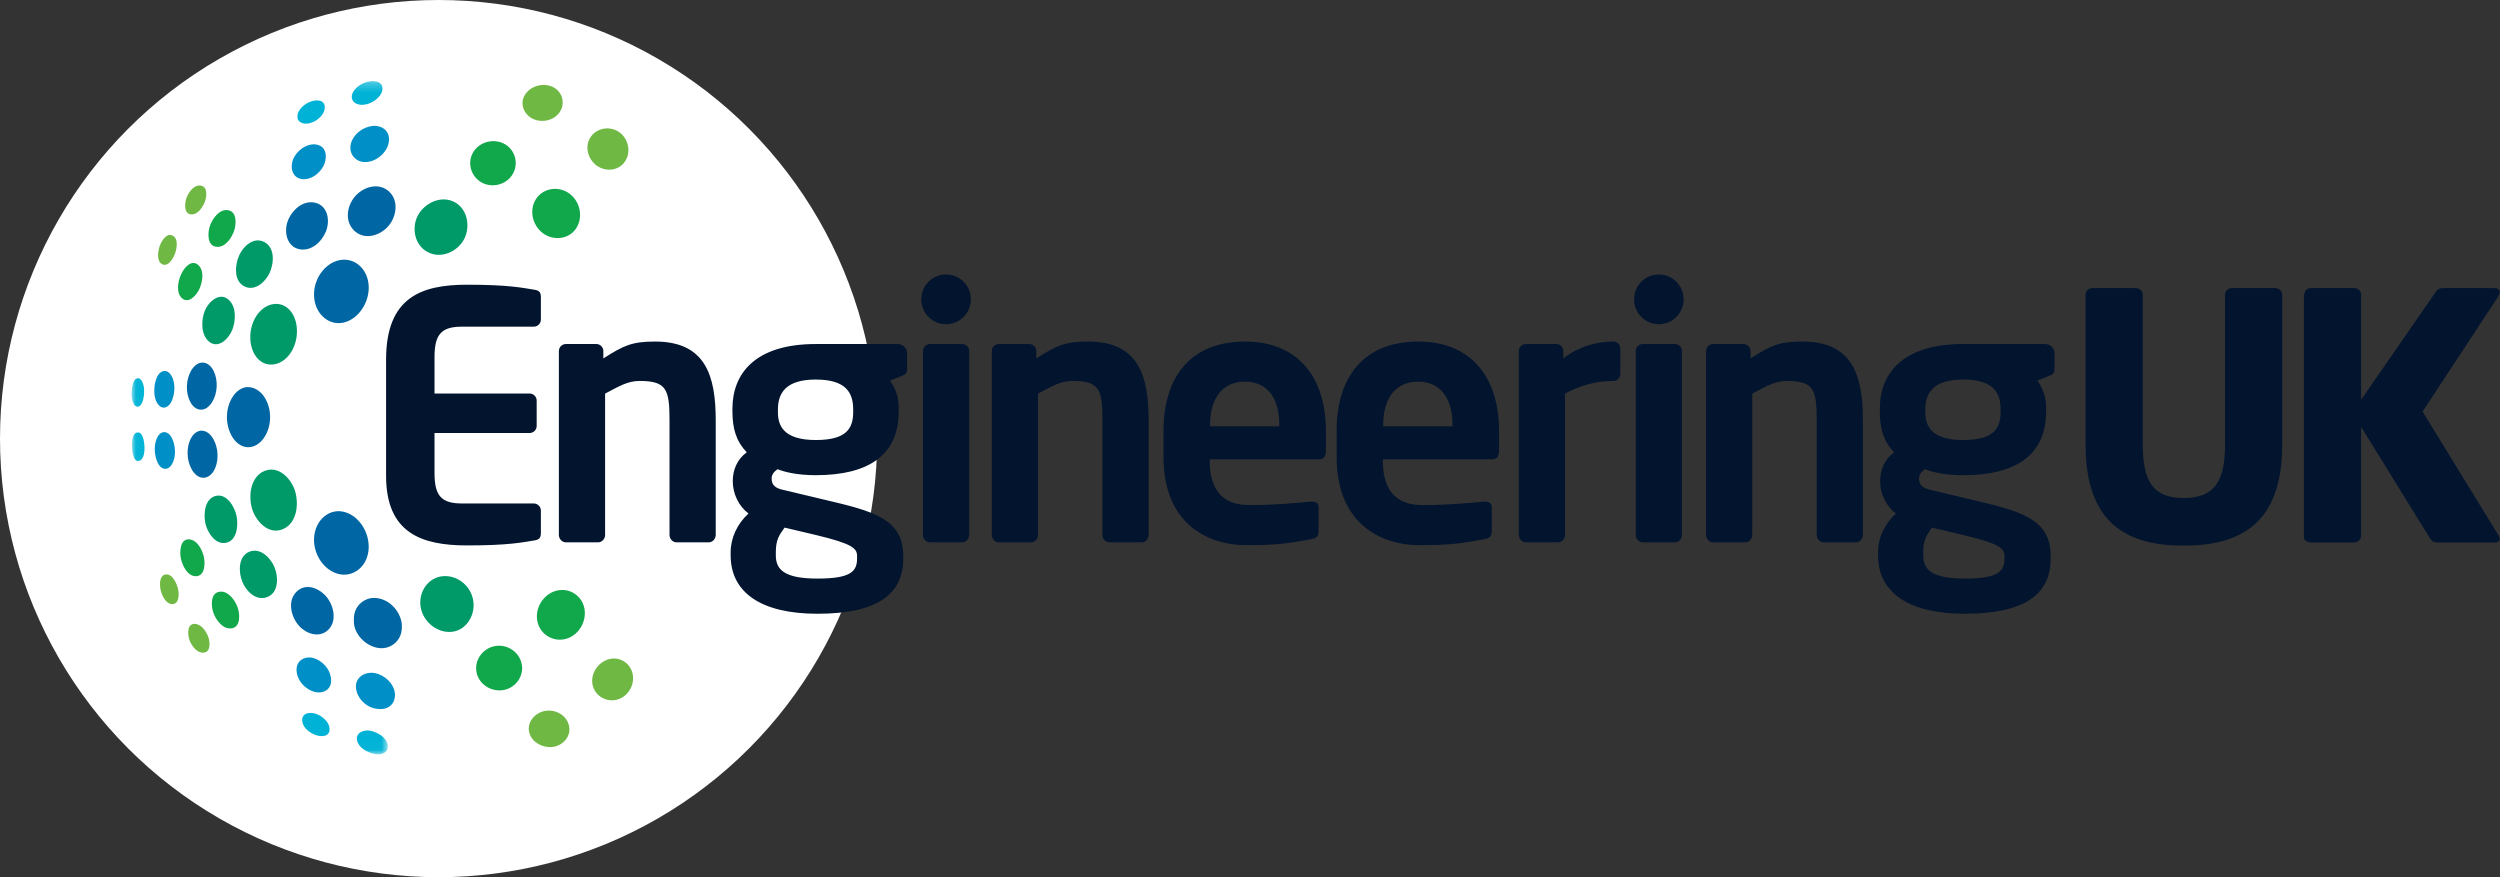 <svg xmlns="http://www.w3.org/2000/svg" width="285" height="100" viewBox="0 0 285 100" xmlns:xlink="http://www.w3.org/1999/xlink">
  <rect x="0" y="0" width="285" height="100" fill="#333333" stroke="none"/>
  <defs>
    <polygon id="a" points="29.219 76.971 .029 76.971 .029 .241 29.219 .241"/>
    <polygon id="c" points="29.219 76.971 .029 76.971 .029 .241 29.219 .241"/>
    <polygon id="e" points="29.219 76.971 .029 76.971 .029 .241 29.219 .241"/>
    <polygon id="g" points="29.219 76.971 .029 76.971 .029 .241 29.219 .241"/>
    <polygon id="i" points="29.219 76.971 .029 76.971 .029 .241 29.219 .241"/>
    <polygon id="k" points="29.219 76.971 .029 76.971 .029 .241 29.219 .241"/>
  </defs>
  <g fill="none" fill-rule="evenodd">
    <circle cx="50" cy="50" r="50" fill="#FFFFFF"/>
    <g transform="translate(15 9)">
      <path fill="#009A69" d="M33.727 19.721C35.242 20.561 37.159 19.711 37.918 18.251 38.65 16.833 38.298 14.809 36.806 14.031 35.28 13.236 33.399 14.134 32.634 15.568 31.894 16.982 32.258 18.931 33.727 19.721M12.876 23.657C14.045 24.233 15.23 23.16 15.71 22.166 16.237 21.072 16.395 19.222 15.105 18.577 13.903 17.976 12.73 19.072 12.267 20.104 11.788 21.172 11.603 23.039 12.876 23.657M8.812 29.928C9.875 30.84 11.086 29.597 11.475 28.616 11.884 27.584 11.973 26 11.079 25.181 10.04 24.23 8.763 25.404 8.356 26.406 7.929 27.464 7.866 29.115 8.812 29.928M18.658 27.463C18.42 26.728 17.93 26.058 17.195 25.771 16.411 25.475 15.557 25.713 14.925 26.232 13.641 27.288 13.216 29.304 13.765 30.845 14.016 31.55 14.513 32.2 15.236 32.453 15.994 32.719 16.822 32.489 17.435 31.995 18.71 30.967 19.147 28.993 18.658 27.463M18.639 46.985C18.198 45.56 16.764 44.023 15.14 44.695 13.587 45.338 13.315 47.42 13.695 48.859 14.091 50.36 15.592 52.064 17.294 51.302 18.875 50.592 19.077 48.453 18.639 46.985M11.963 49.8C11.74 48.768 10.852 47.203 9.565 47.541 8.3 47.873 8.18 49.695 8.429 50.73 8.667 51.723 9.541 53.111 10.746 52.882 12.06 52.634 12.176 50.837 11.963 49.8M38.964 59.574C38.765 57.882 37.216 56.548 35.514 56.683 33.779 56.818 32.691 58.509 32.948 60.175 33.196 61.786 34.68 63.089 36.316 63.041 38.065 62.989 39.186 61.228 38.964 59.574M16.298 55.67C15.858 54.597 14.656 53.363 13.39 53.913 12.136 54.458 12.19 56.202 12.606 57.273 13.023 58.36 14.153 59.533 15.425 59.081 16.788 58.598 16.748 56.773 16.298 55.67"/>
      <path fill="#0066A4" d="M25.327 17.239C26.496 18.447 28.336 17.893 29.307 16.735 30.23 15.635 30.481 13.795 29.287 12.777 28.161 11.817 26.551 12.266 25.603 13.245 24.59 14.287 24.221 16.115 25.327 17.239M19.148 19.415C20.498 19.679 21.701 18.54 22.165 17.365 22.641 16.159 22.39 14.449 20.924 14.11 19.502 13.781 18.22 15.006 17.781 16.262 17.358 17.476 17.703 19.131 19.148 19.415M21.701 21.959C20.628 23.313 20.429 25.444 21.56 26.83 22.097 27.489 22.91 27.895 23.766 27.833 24.618 27.772 25.385 27.304 25.941 26.67 26.946 25.524 27.363 23.796 26.75 22.354 26.427 21.588 25.795 20.96 24.995 20.714 24.13 20.446 23.216 20.678 22.492 21.195 22.193 21.409 21.928 21.67 21.701 21.959M6.636 36.705C6.851 37.172 7.234 37.623 7.77 37.694 8.389 37.792 8.907 37.298 9.202 36.807 9.803 35.808 9.873 34.402 9.381 33.344 9.149 32.844 8.732 32.369 8.146 32.335 7.532 32.299 7.055 32.779 6.773 33.278 6.208 34.279 6.149 35.662 6.636 36.705M15.052 36.141C14.625 35.548 13.994 35.128 13.249 35.128 12.556 35.128 11.95 35.607 11.574 36.159 10.652 37.51 10.642 39.492 11.516 40.868 11.901 41.467 12.499 41.953 13.232 41.982 13.978 42.012 14.631 41.56 15.052 40.971 16.041 39.603 16.039 37.509 15.052 36.141M9.535 41.507C9.312 40.935 8.906 40.306 8.28 40.133 7.732 39.982 7.211 40.29 6.905 40.74 6.286 41.648 6.253 42.995 6.627 44.01 6.839 44.583 7.223 45.208 7.833 45.412 8.459 45.621 9.043 45.227 9.358 44.701 9.907 43.783 9.921 42.493 9.535 41.507M26.75 54.761C27.431 53.156 26.83 51.132 25.52 50.03 24.85 49.466 23.96 49.143 23.085 49.327 22.264 49.5 21.586 50.087 21.204 50.826 20.394 52.394 20.849 54.416 22.11 55.603 22.738 56.195 23.581 56.579 24.454 56.505 25.307 56.432 26.068 55.926 26.52 55.204 26.609 55.063 26.685 54.914 26.75 54.761M30.803 62.092C30.589 60.534 29.237 59.17 27.631 59.159 26.899 59.169 26.204 59.535 25.777 60.133 25.37 60.701 25.298 61.341 25.348 62.016 25.459 63.527 27.007 64.896 28.491 64.896 29.256 64.9 29.99 64.513 30.416 63.874 30.78 63.33 30.845 62.726 30.803 62.092M22.407 59.279C21.617 58.14 19.895 57.308 18.758 58.501 17.732 59.578 18.201 61.358 19.092 62.348 19.906 63.252 21.37 63.764 22.381 62.837 23.387 61.914 23.105 60.284 22.407 59.279"/>
      <path fill="#6FB844" d="M45.89 4.609C46.903 5.014 48.156 4.711 48.793 3.798 49.512 2.769 49.094 1.377 47.955.883 46.916.432 45.575.77 44.911 1.703 44.145 2.779 44.731 4.146 45.89 4.609M6.81 15.445C7.533 15.482 8.081 14.66 8.322 14.075 8.558 13.507 8.748 12.26 7.85 12.151 7.081 12.057 6.477 12.954 6.256 13.576 6.053 14.136 5.919 15.394 6.81 15.445M53.068 9.908C54.125 10.642 55.62 10.453 56.309 9.317 56.99 8.194 56.571 6.654 55.463 5.981 54.463 5.375 53.109 5.583 52.395 6.532 51.578 7.613 52.001 9.172 53.068 9.908M3.515 21.131C4.166 21.432 4.72 20.498 4.91 20.016 5.147 19.43 5.394 18.221 4.674 17.855 3.966 17.496 3.385 18.533 3.203 19.056 3.006 19.62 2.814 20.816 3.515 21.131M57.118 67.809C56.844 66.547 55.592 65.798 54.358 66.164 53.147 66.524 52.291 67.818 52.557 69.081 52.812 70.29 54.027 71.036 55.217 70.79 56.545 70.516 57.4 69.129 57.118 67.809M5.31 58.201C5.18 57.588 4.705 56.431 3.92 56.486 3.128 56.542 3.191 57.739 3.318 58.276 3.463 58.886 3.876 59.825 4.609 59.869 5.429 59.9 5.429 58.751 5.31 58.201M49.848 73.672C49.563 72.497 48.295 71.85 47.159 72.039 45.955 72.239 44.942 73.412 45.384 74.663 45.753 75.71 46.931 76.274 47.989 76.153 49.181 76.017 50.183 74.912 49.848 73.672M8.72 63.553C8.47 62.909 7.92 62.121 7.157 62.117 6.257 62.165 6.402 63.435 6.612 63.99 6.843 64.602 7.402 65.414 8.14 65.4 9.084 65.4 8.945 64.125 8.72 63.553"/>
      <path fill="#008FC6" d="M26.629 9.476C27.77 9.476 28.897 8.614 29.246 7.534 29.396 7.07 29.403 6.543 29.156 6.11 28.8 5.487 28.052 5.275 27.378 5.368 26.32 5.532 25.306 6.281 25.01 7.346 24.702 8.455 25.468 9.476 26.629 9.476M19.48 11.423C20.444 11.521 21.375 10.808 21.831 10.009 22.321 9.149 22.339 7.748 21.137 7.493 20.119 7.277 19.056 8.008 18.563 8.855 18.01 9.805 18.153 11.284 19.48 11.423M3.076 37.169C3.29 37.42 3.627 37.55 3.94 37.414 4.416 37.207 4.65 36.63 4.765 36.161 4.965 35.351 4.942 34.254 4.377 33.596 4.118 33.296 3.726 33.185 3.38 33.407 2.953 33.679 2.76 34.249 2.669 34.722 2.519 35.5 2.534 36.545 3.076 37.169M4.763 41.338C4.623 40.913 4.345 40.377 3.864 40.276 3.479 40.196 3.162 40.454 2.977 40.775 2.559 41.499 2.57 42.537 2.81 43.324 2.941 43.764 3.211 44.335 3.711 44.436 4.1 44.513 4.429 44.231 4.613 43.911 5.035 43.172 5.025 42.135 4.763 41.338M30.028 70.116C29.934 68.924 28.842 67.934 27.714 67.729 26.624 67.53 25.451 68.217 25.582 69.445 25.705 70.591 26.681 71.581 27.811 71.783 28.323 71.873 28.844 71.874 29.307 71.596 29.842 71.275 30.05 70.718 30.028 70.116M22.287 67.156C21.733 66.365 20.629 65.668 19.64 66.064 18.478 66.53 18.694 67.993 19.308 68.807 19.875 69.559 20.979 70.201 21.935 69.83 23.076 69.388 22.847 67.959 22.287 67.156"/>
      <mask id="b" fill="white">
        <use xlink:href="#a"/>
      </mask>
      <path fill="#00B3D6" d="M19.875,5.098 C20.57,5.088 21.271,4.673 21.691,4.133 C22.2,3.487 22.213,2.463 21.174,2.445 C20.47,2.433 19.715,2.847 19.271,3.377 C19.017,3.681 18.872,4.021 18.91,4.418 C18.956,4.886 19.467,5.098 19.875,5.098" mask="url(#b)"/>
      <mask id="d" fill="white">
        <use xlink:href="#c"/>
      </mask>
      <path fill="#00B3D6" d="M0.278,37.103 C0.402,37.297 0.627,37.427 0.85,37.317 C1.172,37.157 1.296,36.697 1.36,36.374 C1.479,35.774 1.48,35.045 1.204,34.491 C1.082,34.246 0.82,34.011 0.54,34.167 C0.227,34.344 0.126,34.808 0.069,35.134 C-0.037,35.746 -0.059,36.561 0.278,37.103" mask="url(#d)"/>
      <mask id="f" fill="white">
        <use xlink:href="#e"/>
      </mask>
      <path fill="#00B3D6" d="M1.469,41.849 C1.44,41.41 1.31,40.185 0.626,40.307 C0.021,40.431 0.04,41.538 0.055,41.999 C0.068,42.379 0.18,43.645 0.798,43.549 C1.455,43.446 1.495,42.359 1.469,41.849" mask="url(#f)"/>
      <g>
        <mask id="h" fill="white">
          <use xlink:href="#g"/>
        </mask>
        <path fill="#00B3D6" d="M29.211,75.932 C29.035,75.04 28.078,74.505 27.273,74.313 C26.531,74.136 25.492,74.508 25.711,75.438 C25.922,76.283 26.839,76.736 27.605,76.938 C28.363,77.138 29.32,76.865 29.211,75.932" mask="url(#h)"/>
      </g>
      <g>
        <mask id="j" fill="white">
          <use xlink:href="#i"/>
        </mask>
        <path fill="#00B3D6" d="M22.219,73.213 C21.753,72.643 20.942,72.175 20.183,72.291 C19.184,72.443 19.326,73.487 19.861,74.063 C20.326,74.563 21.09,74.962 21.789,74.914 C22.796,74.843 22.718,73.822 22.219,73.213" mask="url(#j)"/>
      </g>
      <g>
        <mask id="l" fill="white">
          <use xlink:href="#k"/>
        </mask>
        <path fill="#00B3D6" d="M26.251,2.951 C27.028,2.951 27.837,2.519 28.299,1.903 C28.529,1.596 28.705,1.174 28.554,0.793 C28.38,0.354 27.869,0.224 27.443,0.242 C26.705,0.274 25.918,0.642 25.444,1.209 C25.215,1.484 25.039,1.855 25.118,2.222 C25.229,2.738 25.776,2.951 26.251,2.951" mask="url(#l)"/>
      </g>
      <path fill="#11A74B" d="M39.997 11.85C41.164 12.435 42.65 12.056 43.379 10.961 44.157 9.79 43.805 8.181 42.598 7.458 41.355 6.713 39.638 7.135 38.916 8.404 38.213 9.64 38.742 11.223 39.997 11.85M9.691 19.138C10.685 19.237 11.426 18.1 11.698 17.284 11.94 16.559 12.036 15.163 11.027 14.967 10.029 14.773 9.239 15.904 8.944 16.71 8.673 17.464 8.561 19.037 9.691 19.138M46.892 17.587C48.068 18.458 49.81 18.313 50.661 17.061 51.521 15.796 51.145 14.004 49.949 13.095 48.734 12.172 46.926 12.385 46.089 13.712 45.285 14.989 45.713 16.707 46.892 17.587M5.785 25.033C6.564 25.651 7.422 24.607 7.719 23.964 8.072 23.199 8.328 21.922 7.644 21.253 6.272 19.912 4.383 23.907 5.785 25.033M51.612 60.306C51.272 58.724 49.632 57.859 48.134 58.434 46.761 58.962 45.926 60.519 46.291 61.959 46.67 63.453 48.245 64.28 49.688 63.778 51.077 63.293 51.913 61.741 51.612 60.306M8.241 54.497C8.066 53.704 7.525 52.594 6.613 52.49 5.515 52.364 5.467 53.937 5.614 54.648 5.786 55.445 6.353 56.688 7.322 56.688 8.372 56.688 8.409 55.223 8.241 54.497M44.444 66.557C44.102 65.24 42.752 64.413 41.427 64.652 40.079 64.896 39.08 66.191 39.311 67.573 39.557 69.036 41.056 69.942 42.469 69.653 43.851 69.369 44.82 67.955 44.444 66.557M12.064 60.173C11.766 59.396 11.027 58.355 10.076 58.452 8.933 58.566 9.057 60.145 9.343 60.904 9.635 61.682 10.357 62.687 11.292 62.64 12.491 62.594 12.365 60.944 12.064 60.173"/>
      <path fill="#02142E" d="M233.946 53.202C227.601 53.202 222.756 50.799 222.756 41.66L222.756 24.603C222.756 24.161 223.114 23.842 223.552 23.842L228.481 23.842C228.919 23.842 229.276 24.161 229.276 24.603L229.276 41.66C229.276 45.749 230.353 47.773 233.946 47.773 237.538 47.773 238.654 45.749 238.654 41.66L238.654 24.603C238.654 24.161 239.014 23.842 239.453 23.842L244.34 23.842C244.779 23.842 245.178 24.161 245.178 24.603L245.178 41.66C245.178 50.799 240.292 53.202 233.946 53.202M269.767 24.845L261.174 37.917 269.807 52.001C269.926 52.162 269.966 52.322 269.966 52.441 269.966 52.682 269.767 52.844 269.407 52.844L262.847 52.844C262.366 52.844 262.166 52.603 261.966 52.281L254.168 39.662 254.168 52.042C254.168 52.482 253.808 52.844 253.369 52.844L248.442 52.844C248.003 52.844 247.644 52.482 247.644 52.344L247.644 24.905C247.644 24.161 248.003 23.842 248.442 23.842L253.369 23.842C253.808 23.842 254.168 24.161 254.168 24.603L254.168 36.572 262.646 24.322C262.847 24.002 263.084 23.842 263.522 23.842L269.328 23.842C269.767 23.842 269.966 24.043 269.966 24.283 269.966 24.443 269.884 24.643 269.767 24.845M45.859 52.618C44.578 52.82 43.019 53.179 38.256 53.179 33.056 53.179 29.014 51.774 29.014 45.246L29.014 31.997C29.014 24.864 33.056 23.457 38.256 23.457 43.019 23.457 44.578 23.819 45.859 24.019 46.459 24.099 46.659 24.302 46.659 24.864L46.659 27.436C46.659 27.877 46.299 28.239 45.859 28.239L37.698 28.239C35.376 28.239 34.535 29.042 34.535 31.695L34.535 35.862 45.379 35.862C45.819 35.862 46.18 36.225 46.18 36.664L46.18 39.559C46.18 40.003 45.819 40.363 45.379 40.363L34.535 40.363 34.535 44.944C34.535 47.595 35.376 48.396 37.698 48.396L45.859 48.396C46.299 48.396 46.659 48.762 46.659 49.203L46.659 51.774C46.659 52.336 46.459 52.536 45.859 52.618M82.263 37.674C82.263 35.751 81.427 34.269 77.995 34.269 74.603 34.269 73.684 35.79 73.684 37.674L73.684 37.995C73.684 39.481 74.282 41.162 77.995 41.162 81.306 41.162 82.263 39.999 82.263 37.995L82.263 37.674 82.263 37.674zM82.705 54.392C82.705 53.51 82.185 52.989 77.995 51.986L74.441 51.146C73.843 51.986 73.444 52.507 73.444 53.953L73.444 54.311C73.444 55.955 74.441 56.958 78.193 56.958 82.026 56.958 82.705 56.117 82.705 54.673L82.705 54.392 82.705 54.392zM87.773 33.866L86.455 34.387C87.096 35.309 87.454 36.19 87.454 37.596L87.454 37.875C87.454 42.888 84.021 45.172 77.995 45.172 75.878 45.172 74.441 44.81 73.646 44.49 73.165 44.81 72.966 45.172 72.966 45.534 72.966 46.332 73.404 46.655 74.322 46.856L79.032 47.977C84.46 49.259 87.973 50.102 87.973 54.392L87.973 54.673C87.973 58.762 84.98 60.968 78.193 60.968 71.728 60.968 68.295 58.522 68.295 54.311L68.295 53.953C68.295 52.307 69.053 50.705 70.33 49.541 69.213 48.7 68.536 47.296 68.536 45.853L68.536 45.812C68.536 44.57 69.053 43.327 70.131 42.566 68.934 41.322 68.497 39.879 68.497 37.875L68.497 37.596C68.497 33.586 71.088 30.219 77.995 30.219L87.334 30.219C87.934 30.219 88.411 30.699 88.411 31.302L88.411 32.983C88.411 33.586 88.253 33.666 87.773 33.866L87.773 33.866zM94.691 52.828L91.016 52.828C90.579 52.828 90.219 52.428 90.219 51.986L90.219 31.02C90.219 30.58 90.579 30.219 91.016 30.219L94.691 30.219C95.129 30.219 95.487 30.58 95.487 31.02L95.487 51.986C95.487 52.428 95.129 52.828 94.691 52.828M115.147 52.828L111.475 52.828C111.036 52.828 110.678 52.428 110.678 51.986L110.678 38.917C110.678 35.43 110.36 34.428 107.286 34.428 105.928 34.428 105.01 34.989 103.335 35.871L103.335 51.986C103.335 52.428 102.976 52.828 102.538 52.828L98.866 52.828C98.425 52.828 98.065 52.428 98.065 51.986L98.065 31.02C98.065 30.58 98.425 30.219 98.866 30.219L102.337 30.219C102.776 30.219 103.135 30.58 103.135 31.02L103.135 31.863C105.451 30.38 106.407 29.937 109.041 29.937 114.788 29.937 115.945 33.827 115.945 38.917L115.945 51.986C115.945 52.428 115.587 52.828 115.147 52.828M130.845 39.439C130.845 36.312 129.41 34.507 126.935 34.507 124.461 34.507 122.946 36.27 122.946 39.439L122.946 39.6 130.845 39.6 130.845 39.439 130.845 39.439zM135.357 43.365L122.907 43.365 122.907 43.49C122.907 45.812 123.582 48.579 127.415 48.579 130.327 48.579 132.802 48.337 134.48 48.179L134.599 48.179C134.998 48.179 135.318 48.378 135.318 48.781L135.318 51.425C135.318 52.066 135.198 52.347 134.48 52.467 131.885 52.95 130.606 53.149 127.015 53.149 123.024 53.149 117.638 50.984 117.638 43.085L117.638 40.119C117.638 33.866 120.828 29.937 126.935 29.937 133.082 29.937 136.156 34.147 136.156 40.119L136.156 42.363C136.156 43.008 135.914 43.365 135.357 43.365L135.357 43.365zM150.585 39.439C150.585 36.312 149.149 34.507 146.673 34.507 144.198 34.507 142.683 36.27 142.683 39.439L142.683 39.6 150.585 39.6 150.585 39.439 150.585 39.439zM155.095 43.365L142.644 43.365 142.644 43.49C142.644 45.812 143.321 48.579 147.153 48.579 150.067 48.579 152.539 48.337 154.217 48.179L154.335 48.179C154.736 48.179 155.056 48.378 155.056 48.781L155.056 51.425C155.056 52.066 154.934 52.347 154.217 52.467 151.621 52.95 150.346 53.149 146.753 53.149 142.763 53.149 137.375 50.984 137.375 43.085L137.375 40.119C137.375 33.866 140.567 29.937 146.673 29.937 152.82 29.937 155.892 34.147 155.892 40.119L155.892 42.363C155.892 43.008 155.652 43.365 155.095 43.365L155.095 43.365zM168.92 34.428C166.765 34.428 165.089 34.989 163.413 35.871L163.413 51.986C163.413 52.428 163.053 52.828 162.613 52.828L158.941 52.828C158.504 52.828 158.146 52.428 158.146 51.986L158.146 31.02C158.146 30.58 158.504 30.219 158.941 30.219L162.415 30.219C162.854 30.219 163.213 30.58 163.213 31.02L163.213 31.863C165.17 30.34 167.327 29.937 168.92 29.937 169.361 29.937 169.719 30.299 169.719 30.739L169.719 33.627C169.719 34.068 169.361 34.428 168.92 34.428M196.575 52.828L192.903 52.828C192.462 52.828 192.105 52.428 192.105 51.986L192.105 38.917C192.105 35.43 191.783 34.428 188.711 34.428 187.354 34.428 186.439 34.989 184.76 35.871L184.76 51.986C184.76 52.428 184.403 52.828 183.965 52.828L180.291 52.828C179.852 52.828 179.494 52.428 179.494 51.986L179.494 31.02C179.494 30.58 179.852 30.219 180.291 30.219L183.765 30.219C184.204 30.219 184.562 30.58 184.562 31.02L184.562 31.863C186.877 30.38 187.832 29.937 190.469 29.937 196.215 29.937 197.371 33.827 197.371 38.917L197.371 51.986C197.371 52.428 197.014 52.828 196.575 52.828M213.068 37.674C213.068 35.751 212.231 34.269 208.797 34.269 205.405 34.269 204.487 35.79 204.487 37.674L204.487 37.995C204.487 39.481 205.086 41.162 208.797 41.162 212.111 41.162 213.068 39.999 213.068 37.995L213.068 37.674 213.068 37.674zM213.509 54.392C213.509 53.51 212.99 52.989 208.797 51.986L205.246 51.146C204.647 51.986 204.248 52.507 204.248 53.953L204.248 54.311C204.248 55.955 205.246 56.958 208.997 56.958 212.828 56.958 213.509 56.117 213.509 54.673L213.509 54.392 213.509 54.392zM218.576 33.866L217.26 34.387C217.898 35.309 218.258 36.19 218.258 37.596L218.258 37.875C218.258 42.888 214.827 45.172 208.797 45.172 206.683 45.172 205.246 44.81 204.447 44.49 203.965 44.81 203.769 45.172 203.769 45.534 203.769 46.332 204.208 46.655 205.127 46.856L209.836 47.977C215.263 49.259 218.778 50.102 218.778 54.392L218.778 54.673C218.778 58.762 215.782 60.968 208.997 60.968 202.532 60.968 199.098 58.522 199.098 54.311L199.098 53.953C199.098 52.307 199.856 50.705 201.133 49.541 200.015 48.7 199.339 47.296 199.339 45.853L199.339 45.812C199.339 44.57 199.856 43.327 200.933 42.566 199.736 41.322 199.297 39.879 199.297 37.875L199.297 37.596C199.297 33.586 201.892 30.219 208.797 30.219L218.138 30.219C218.736 30.219 219.215 30.699 219.215 31.302L219.215 32.983C219.215 33.586 219.056 33.666 218.576 33.866L218.576 33.866zM65.795 52.828L62.123 52.828C61.683 52.828 61.325 52.428 61.325 51.986L61.325 38.917C61.325 35.43 61.007 34.428 57.932 34.428 56.574 34.428 55.658 34.989 53.981 35.871L53.981 51.986C53.981 52.428 53.622 52.828 53.184 52.828L49.513 52.828C49.072 52.828 48.711 52.428 48.711 51.986L48.711 31.02C48.711 30.58 49.072 30.219 49.513 30.219L52.984 30.219C53.423 30.219 53.781 30.58 53.781 31.02L53.781 31.863C56.098 30.38 57.054 29.937 59.688 29.937 65.434 29.937 66.592 33.827 66.592 38.917L66.592 51.986C66.592 52.428 66.234 52.828 65.795 52.828M95.68 25.124C95.68 26.691 94.415 27.962 92.854 27.962 91.294 27.962 90.028 26.691 90.028 25.124 90.028 23.557 91.294 22.286 92.854 22.286 94.415 22.286 95.68 23.557 95.68 25.124M175.943 52.828L172.27 52.828C171.833 52.828 171.474 52.428 171.474 51.986L171.474 31.02C171.474 30.58 171.833 30.219 172.27 30.219L175.943 30.219C176.382 30.219 176.74 30.58 176.74 31.02L176.74 51.986C176.74 52.428 176.382 52.828 175.943 52.828M176.933 25.124C176.933 26.691 175.668 27.962 174.107 27.962 172.547 27.962 171.281 26.691 171.281 25.124 171.281 23.557 172.547 22.286 174.107 22.286 175.668 22.286 176.933 23.557 176.933 25.124"/>
    </g>
  </g>
</svg>
